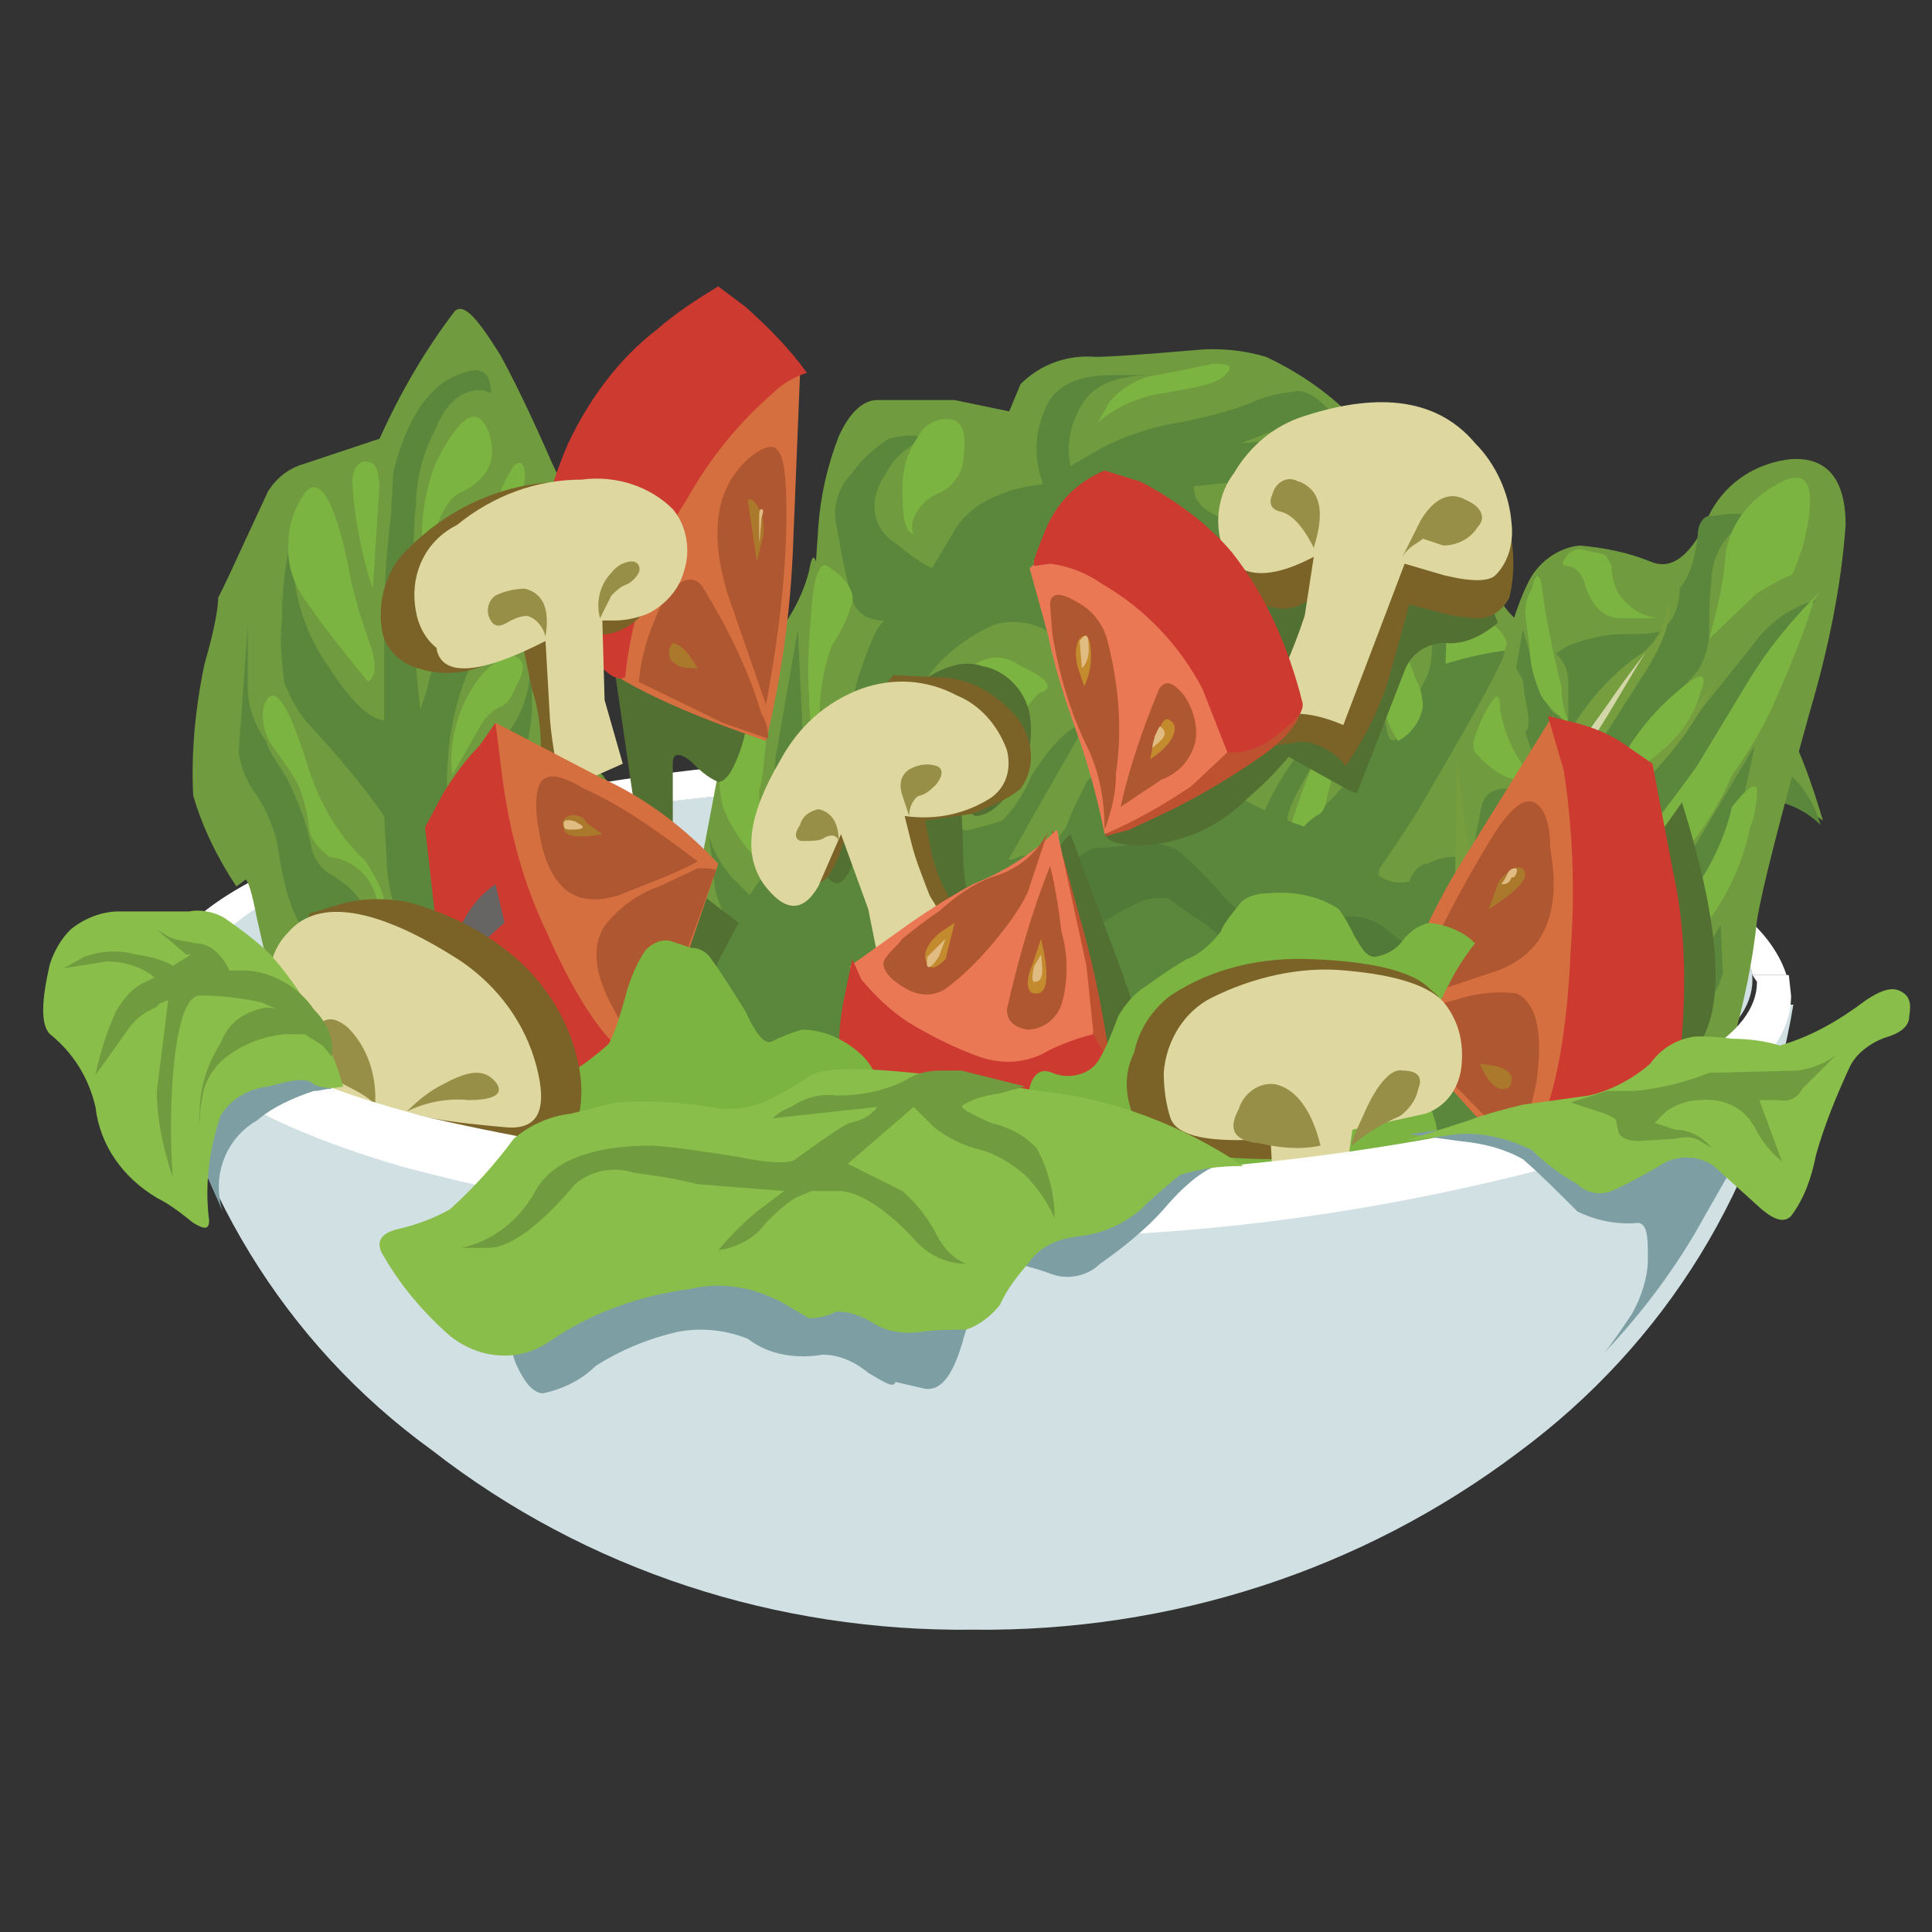 <?xml version="1.0" encoding="utf-8"?>
<!-- Generator: Adobe Illustrator 21.1.0, SVG Export Plug-In . SVG Version: 6.00 Build 0)  -->
<svg version="1.1" id="Layer_1" xmlns="http://www.w3.org/2000/svg" xmlns:xlink="http://www.w3.org/1999/xlink" x="0px" y="0px"
	 viewBox="0 0 85 85" enable-background="new 0 0 85 85" xml:space="preserve">
<rect x="0" y="0" width="85" height="85" fill="#333333" stroke="none"/>
<path fill="#D1E0E3" d="M67.1,37.1c6.7,1.6,10,3.6,10,6s-3.3,4.4-10,6c-7.9,1.8-16,2.7-24.1,2.5c-8.2,0.1-16.3-0.7-24.2-2.5
	c-6.7-1.7-10-3.7-10-6c0-2.3,3.3-4.3,10-6c7.9-1.8,16.1-2.7,24.2-2.5C51.1,34.4,59.2,35.3,67.1,37.1z"/>
<path fill="#FFFFFF" d="M78.6,42.9h-1.5c-0.3-2.2-3.7-4.2-10.3-5.9C59,35.3,51,34.5,43,34.6C35,34.4,27,35.3,19.3,37
	c-6.6,1.6-10.1,3.6-10.4,5.9H6.9c0.8-2.7,4.6-5,11.5-6.8c8-2,16.2-3,24.4-2.8c8.2-0.1,16.3,0.8,24.2,2.8
	C73.9,37.8,77.7,40.1,78.6,42.9z"/>
<path fill="#719B3F" d="M35.9,24.7l0.1-1.5c0.1-1.4,0.4-2.7,0.9-4c0.5-1.1,1.1-1.6,1.7-1.6H42l2.4,0.5l0.5-1.2
	c0.9-0.9,2.1-1.3,3.3-1.2c0.6,0,2.1-0.1,4.4-0.3c1-0.1,2.1,0,3.1,0.3c1.7,0.8,3.2,1.9,4.4,3.3l1.3,2.4l1.2-0.3
	c0.8,0.1,1,0.8,0.5,2.1c-0.4,1.4-1.6,2.4-3.1,2.4c-1.1,0.2-2.2,0-3.1-0.5c-0.4-0.3-1.1,0.3-2.3,1.7c-0.2,0.3-1.2,1.7-2.9,4.2
	c-0.8,1.4-1.9,2.5-3.3,3.2L47,36.9l-2.3,4c-0.7,0.9-1.3,1.3-2,1.1c-0.7-0.3-1.2-0.3-1.3,0c-0.1,0.3-0.5,1.2-1.6,3.3l-1.6,3.8
	c-0.9,2.1-1.6,3.8-2.1,4.8c-0.1,0.3-0.3,1.9-0.5,4.8c-0.2,2.2-0.2,4.5,0,6.7c0,1.3-0.3,2-1.1,2.3c-1.3,0.4-3.2,0.1-5.6-1.1
	c-3-1.4-5.3-3.9-6.6-7c0-6.7,1.3-11.3,3.8-13.9c0.8-1,1.4-2.1,1.6-3.3c0.2-1.1,0.6-1.7,1.2-1.9l1.6-0.7l1.1-5.8
	c-0.4-0.1-0.7-0.3-0.9-0.7c-0.4-0.6-0.1-1.5,0.9-2.5l2.3-2.5c0.8-1,1.4-2,1.7-3.2C35.7,24.5,35.8,24.4,35.9,24.7z"/>
<path fill="#5B873C" d="M39.4,23.9c0.5,0.4,1,0.8,1.6,1.1c0.3-0.5,0.6-1,0.9-1.5c0.4-0.8,1.2-1.4,2-1.7c0.6-0.3,1.3-0.4,2-0.5
	c-0.4-1-0.4-2.1,0-3.1c0.4-1.2,1.4-1.7,3.1-1.7h1.9c-0.5,0-0.9,0-1.3,0.1c-0.8,0.1-1.6,0.5-2,1.2c-0.5,0.8-0.7,1.8-0.5,2.7l1.2-0.7
	c1.1-0.6,2.3-1,3.5-1.2c1.1-0.2,2.3-0.5,3.3-0.9c0.6-0.3,1.3-0.4,2-0.5c0.6,0,1.4,0.7,2.3,2c-0.8-0.6-1.8-0.7-2.7-0.5l-2.1,0.8
	l1.3-0.1c1.1,0,2.1,0.5,2.8,1.3c0,0,0.7,0.8,1.6,2c0.2,0.3,0.6,0.4,0.9,0.4c0.6,0,1.2,0,1.7-0.1c-0.6,1.7-1.5,2.1-2.5,1.1
	c-1.3-1.3-2.1-2.1-2.3-2.1c-0.7-0.6-1.7-1-2.7-0.9l-2.9,0.3l0.1,0.5c0.3,0.5,0.8,0.8,1.3,0.9c1,0.3,2,0.5,3.1,0.7
	c0,0.2-1,0.3-3.1,0.3c-0.9,0-1.8-0.3-2.5-0.9c-0.6-0.4-1.4-0.5-2-0.1l-4,1.9l3.3,1.9c1.2,0.7,2.6,0.7,3.8,0
	c-1.6,1.5-2.9,2.3-3.8,2.3c-0.8-0.2-1.6-0.5-2.3-0.9c-0.7-0.6-1.8-0.8-2.7-0.5c-1.1,0.5-2.2,1.3-2.9,2.3c-1,1-1.8,2.3-2.3,3.8
	l-0.9,4l3.8-0.8c0.9-0.2,1.8-0.4,2.7-0.7c0.6-0.6,1-1.3,1.3-2c0.9-1.4,1.7-2.2,2.4-2.3l-2.4,4.2c-0.5,0.9-1,1.8-1.6,2.7
	c-0.6,0.7-1.5,1.1-2.4,1.1c-1.3,0-2.1-0.1-2.7-0.1c-0.6-0.1-1.2,0.3-1.5,0.8c-0.7,1.1-1.5,2.2-2.4,3.2c0.2,1,0.8,1,2,0
	c0.9-0.9,2.1-1.6,3.3-1.9c0.4,0.8,0,1.8-1.2,3.1c-0.5,0.6-2.7,3.6-6.4,8.8c-3.6,4.6-5.6,5.6-6.2,3.2c-0.4-1.9-0.3-3.9,0.4-5.8
	c0.6-1,1-2.1,1.3-3.2c-0.5-1.7-0.5-3.4-0.1-5.1c0.3-0.7,0.8-1.3,1.3-1.7l0.9-0.7l0.5,1.2c0.4,0.8,0.9,1.2,1.3,1.2
	c0.8,0,1.3-0.3,1.6-0.9c-1.2-0.7-2-1.9-2.1-3.3c0-0.4-0.1-1.1-0.3-2.3c0.1,0.8,0.5,1.6,1.1,2.3l2.3,2.3c1.1-0.6,1.3-1.7,0.7-3.3
	c-0.4-0.7-0.7-1.5-0.9-2.3c-0.2-0.8-0.3-1.6-0.1-2.4l0.9-5.2l0.3,6.2c0.1,0.9,0.6,1.7,1.3,2.1c0-1.8,0.3-3.5,0.8-5.2
	c0.2-0.9,0.5-1.8,0.9-2.7c0.1-0.3,0.3-0.6,0.5-0.8c-1,0-1.5-0.6-1.6-1.7c-0.3-1.2-0.4-2-0.5-2.5c-0.2-0.8,0.1-1.7,0.7-2.3
	c0.4-0.6,1-1.1,1.6-1.5c0.4-0.1,0.9-0.2,1.3-0.1h0.7c-0.9,0.2-1.7,0.8-2.1,1.6C38.2,21.9,38.3,23.2,39.4,23.9z"/>
<path fill="#7CB442" d="M41.8,30.2c1.1-1.3,2.1-1.6,3.1-0.9c1.3,0.6,1.5,1,0.8,1.2c-0.6,0.6-1,1.4-1.3,2.1c-0.8,1.3-1.5,2-2,2
	l-3.1,0.5C39.8,33.4,40.7,31.7,41.8,30.2z"/>
<path fill="#7CB442" d="M36.4,24.9c0.8,0.5,1.2,1.1,1.1,1.6c-0.2,0.7-0.5,1.3-0.9,1.9c-0.6,1.6-0.7,3.4-0.3,5.1
	c-0.5-0.8-0.7-1.8-0.7-2.8c-0.1-1.3,0-2.6,0.1-3.9C35.8,25.3,36.1,24.7,36.4,24.9z"/>
<path fill="#7CB442" d="M32.9,31.8c0.4,0.1,0.7,0.4,0.8,0.9c-0.1,0.7-0.1,1.4-0.3,2.1c0,1.4,0.4,2.8,1.1,4c-1.2-0.8-2.2-2-2.7-3.3
	c-0.2-0.9-0.2-1.8,0-2.7C32.1,32,32.5,31.7,32.9,31.8z"/>
<path fill="#7CB442" d="M42,18.5c0.4,0.2,0.5,0.7,0.4,1.5c0,0.7-0.4,1.4-1.1,1.7c-0.5,0.2-0.9,0.6-1.1,1.1c-0.1,0.2-0.1,0.5,0,0.7
	c-0.4-0.1-0.5-0.8-0.5-2c0-0.8,0.2-1.6,0.7-2.3C40.7,18.6,41.4,18.3,42,18.5z"/>
<path fill="#7CB442" d="M48.3,18.6l0.5-0.9c0.5-0.6,1.3-1.1,2.1-1.2c0.6-0.1,1.5-0.3,2.5-0.5c0.7,0,0.9,0.1,0.5,0.5
	c-0.4,0.4-1.1,0.5-2.7,0.8C50.3,17.4,49.2,17.8,48.3,18.6z"/>
<path fill="#7CB442" d="M48.5,24.1c0.3,0.2,0.7,0.3,1.1,0.4c0.2-0.1,0.4-0.2,0.7-0.3c0.4-0.1,0.8-0.1,1.2-0.3c0.7,0,1.4,0.3,2,0.7
	c0.7,0.5,0.8,0.8,0.3,0.9c-0.8,0-1.6,0-2.4,0.1c-0.8,0-1.5-0.3-2-0.8L48.5,24.1z"/>
<path fill="#7CB442" d="M41,40.1c-0.2,0.4-0.5,0.6-0.9,0.8c-0.6,0-1.2,0.3-1.6,0.7c-0.8,0.8-2,1-3.1,0.7c0.8-0.4,1.6-0.9,2.3-1.6
	c0.6-0.6,1.4-1,2.3-1.1C41,39.3,41.2,39.4,41,40.1z"/>
<path fill="#7CB442" d="M54.5,21.7h2.1c0.6,0,1.2,0.2,1.7,0.5c0.5,0.4,0.7,0.7,0.5,0.9c0,0.3-0.4,0.4-1.2,0.4
	c-0.7-0.1-1.4-0.3-2-0.8L54.5,21.7z"/>
<path fill="#719B3F" d="M9.6,26.3c0.1-0.2,0.4-0.8,0.9-1.9l1.3-2.8c0.4-0.6,0.9-1,1.6-1.2l3.3-1.1c0.9-2,2-3.9,3.3-5.6
	c0.4-0.4,1,0.3,2,1.9c0.5,0.9,1.3,2.5,2.3,4.8c0.6,1.2,0.8,2,0.5,2.5c-0.5,0.8-0.8,1.6-0.9,2.5c-0.1,0.9-0.1,1.8,0,2.7
	c0.1,0.4,0.3,1.5,0.5,3.3c0.3,1.3,0.4,2,0.5,1.9c0.4-0.4,0.9-0.1,1.6,0.8c0.7,0.9,1,1.3,0.8,1.3c-0.4,0.1-0.5,0.6-0.5,1.6
	c0,1.1,0.3,1.5,0.4,1.5c0.5-0.1,1.2,0.3,1.9,1.1c0.5,0.5,0.9,1,1.2,1.6c0.6,1.2,1.2,2.4,2,3.5c3.8,5.7,4.6,8.4,2.5,8.2
	c-1.5-0.2-3-0.3-4.6-0.3l-4.3,0.3c-2.6,0.1-5.1,0-7.6-0.4c-1.1-0.3-2.2-1.3-3.3-3.2c-1-1.7-1.9-3.6-2.5-5.5
	c-0.2-0.8-0.5-1.5-0.9-2.1c-0.1-0.4-0.2-0.9-0.3-1.3c-0.2-1.1-0.4-1.7-0.5-1.7l-0.4,0.3c-0.8-1.2-1.5-2.6-1.9-4
	c-0.1-1.9,0.1-3.9,0.5-5.8C9.5,27.5,9.6,26.6,9.6,26.3z"/>
<path fill="#5B873C" d="M17.3,20.8c0.6-2.5,1.7-4,3.1-4.4c0.8-0.3,1.2,0,1.2,0.9c-0.2-0.1-0.5-0.2-0.8-0.1c-0.6,0.1-1.2,0.6-1.6,1.6
	c-0.6,1.1-0.9,2.3-0.9,3.5c-0.1,0.4-0.1,1.7-0.1,3.9c0,1.9,0.1,3.5,0.3,5l0.3-0.9c0.2-1.2,0.9-2.4,1.9-3.1c0.4-0.2,0.8-0.8,1.2-1.7
	c0.3-0.9,0.7-1.8,1.1-2.7c0.4-0.5,0.8-0.9,1.1-0.9c0.1,0,0.3,0,0.4,0.1l-0.5,0.5c-0.3,0.2-0.4,0.5-0.5,0.8c-0.2,0.6-0.3,1.1-0.4,1.7
	c-0.1,0.6-0.4,1.2-0.7,1.7c-0.4,0.6-0.8,1.1-1.2,1.6c-0.9,1.6-1.4,3.4-1.5,5.2c-0.1,1.4,0,2.1,0.3,2.1c0.6-1.1,1.3-2.2,2.1-3.1
	c0.7-0.7,1.1-1.7,1.2-2.7l0.1-1.6v3.1c-0.1,1.5-0.6,3-1.3,4.3c-0.7,1.3-1.1,2.8-0.9,4.3c0.2,0.8,0.4,1.3,0.7,1.3
	c0.4-0.1,0.7-0.3,0.9-0.5c0.9-1.1,1.5-2.3,1.9-3.6c0.3-0.9,0.7-1.8,1.2-2.5l0.7-0.5l-0.7,1.7c-0.4,2.7-0.6,4.2-0.8,4.7
	c-0.5,2.1-1.1,3.1-1.7,3.2l0.8,1.5c0.2,0.5,0.5,1,0.9,1.3c1.6-0.2,2.9-1.2,3.5-2.7c0.3-0.9,0.4-1.9,0.5-2.8v-1.1l0.3,0.8
	c0.2,0.7,0.3,1.3,0.3,2c0,0.6,0,1.3-0.1,1.9c-0.2,0.7-0.4,1.5-0.8,2.1c-0.7,1.4-1.3,2.1-1.7,2.1l3.5-0.3c1.3-0.2,2.5-0.8,3.5-1.6
	l1.1,1.2l-0.1,3.5c-0.4,0.8-1.4,1.2-3.1,1.2c-2.6,0.5-5.3,0.6-7.9,0.5c-1.9-0.2-3.8-1-5.2-2.3l-2.3-2.3l2.5-0.1c1,0.1,2-0.3,2.7-0.9
	c-0.7-0.2-1.3-0.3-2-0.3c-1.3,0.1-2.6-0.4-3.6-1.3c-0.5-0.6-0.9-1.3-1.2-2L13.9,43l0.5,0.3c0.5,0.3,0.9,0.6,1.2,1.1
	c0.2,0.4,0.6,0.7,0.9,0.9c0.4,0.2,0.9,0.4,1.3,0.5c0.9,0.4,1.3,0.2,1.3-0.5l-2.7-2.5C15.1,42,14,41.4,13.5,41
	c-0.5-0.4-1-1.7-1.3-3.9c-0.2-0.8-0.5-1.5-0.9-2.1c-0.4-0.5-0.7-1.2-0.8-1.9l0.4-5.6v2.7c0,0.9,0.3,1.7,0.8,2.4
	c0.2,0.6,0.6,1.1,0.9,1.6c0.5,1,0.9,2,1.1,3.1c0.1,0.5,0.5,1,0.9,1.2c0.5,0.3,1,0.7,1.3,1.2c0.6,0.9,1.4,1.6,2.3,2.3l-0.7-1.6
	c-0.3-0.9-0.5-1.9-0.5-2.8l-0.1-1.7c-0.9-1.3-2-2.6-3.1-3.8c-0.6-0.6-1-1.3-1.3-2.1c-0.1-0.9-0.2-1.8-0.1-2.7c0-1,0.1-2.1,0.3-3.1
	l0.3-1.5l-0.1,1.9c0,1.7,0.6,3.4,1.6,4.8c0.9,1.4,1.7,2.2,2.4,2.3v-4.3c0-1.6,0.1-3.1,0.3-4.7L17.3,20.8z"/>
<path fill="#7CB442" d="M16.3,28.4c0.3,0.9,0.2,1.4-0.1,1.6c-0.9-1.1-1.8-2.2-2.7-3.5c-0.6-0.8-0.9-1.7-0.8-2.7
	c0-0.8,0.3-1.5,0.7-2.1c0.6-0.8,1.3,0.2,1.9,3.1C15.5,26,15.9,27.3,16.3,28.4z"/>
<path fill="#7CB442" d="M16.7,21.3l-0.3,4.6c-0.5-1.5-0.8-3.1-0.9-4.7c0-0.5,0.2-0.8,0.5-0.9C16.5,20.3,16.6,20.5,16.7,21.3z"/>
<path fill="#7CB442" d="M18.7,25.1c-0.3-1.6-0.1-3.3,0.5-4.8c1.1-2.1,1.8-2.5,2.3-1.3c0.4,1.2,0,2.1-1.3,2.7
	C19.6,22,19.1,23.1,18.7,25.1z"/>
<path fill="#7CB442" d="M18.7,27.4c0.5-1.3,1.2-2.4,2.1-3.3c0.5-0.6,0.9-1.3,1.1-2c0.1-0.6,0.4-1.1,0.7-1.6c0.3-0.3,0.5-0.1,0.5,0.5
	c-0.1,0.8-0.3,1.5-0.8,2.1C21.2,24.6,20,26,18.7,27.4z"/>
<path fill="#7CB442" d="M13,34.3c-0.5-0.8-0.9-1.3-1.1-1.6c-0.3-0.5-0.4-1.1-0.3-1.6c0.4-1.2,1.1-0.2,2,2.8c0.5,1.5,1.3,2.9,2.5,4
	c0.8,1.3,1,2,0.7,2.3l-0.3-0.9c-0.3-0.9-1.1-1.5-2-1.6c-0.4-0.3-0.8-0.7-0.9-1.2C13.5,35.4,13.2,34.7,13,34.3z"/>
<path fill="#7CB442" d="M19.9,34.1c-0.2-1.5,0.3-3.1,1.2-4.3c0.7-0.8,1.3-1.1,1.6-0.9c0.4,0.2,0.4,0.6,0,1.3
	c-0.2,0.5-0.4,0.8-0.7,0.9c-0.4,0.2-0.7,0.5-0.9,0.9C20.7,32.7,20.3,33.4,19.9,34.1z"/>
<path fill="#7CB442" d="M21.5,40.2c-0.3-1.1-0.1-2.3,0.5-3.3c0.3-0.8,0.5-1.6,0.7-2.4c0.1-0.5,0.3-0.8,0.5-0.8
	c0.8,0,0.8,0.9-0.1,2.7c-0.3,0.8-0.7,1.5-1.1,2.3C21.8,39.1,21.6,39.6,21.5,40.2z"/>
<path fill="#7CB442" d="M23.8,44.4c1-0.3,1.7-1.2,1.6-2.3c-0.1-0.8,0.2-1.5,0.8-2c0.5-0.4,0.8,0,0.9,0.9c0,1.4-0.7,2.7-2,3.3
	c-0.1,0.1-0.2,0.2-0.3,0.3C24.6,44.5,24.2,44.4,23.8,44.4z"/>
<path fill="#7CB442" d="M30.8,44c0.6,0.2,0.9,0.8,0.8,1.7c-0.1,0.8-0.4,1.6-0.9,2.3c-0.6,0.7-1.7,0.9-3.3,0.5l0.8-0.4
	c0.4,0,1-0.8,1.7-2.3c0.1-0.5,0.3-1,0.5-1.5C30.4,44,30.5,43.9,30.8,44z"/>
<path fill="#719B3F" d="M73,34.2c-2.3,0.6-4.4,1.7-6.3,3.1c-0.7,0.5-1.6,0.7-2.4,0.5c-1-0.1-1.9,0.3-2.7,0.9
	c-1.2,1.4-2.2,3.1-2.8,4.8c-0.6,1.4-1.2,2.7-2,4c-0.8,1-1.4,2-2,3.1c-0.9,1.6-2.3,2.8-4,3.5c-1.2,0.7-2.5,1.3-3.8,1.7
	c-1.4,0.3-2.9,0.2-4.3-0.3c-1.6-0.2-3.2-0.4-4.8-0.4c-0.8,0-1.6-0.4-2-1.2c-1-1.1-2.2-1.9-3.6-2.4c-1.5-0.8-1.7-1.5-0.7-2.1
	c1.1-0.6,2.1-1.3,3.1-2c1.5-1.3,3-2.7,4.4-4.2c0.6-0.6,1.7-0.6,3.3,0.1c1.2,0.6,2.4,1.1,3.8,1.5c0.9,0.1,1.9-0.2,2.7-0.7
	c0.9-1,1.5-2.1,1.9-3.3c0.5-1.8,1-3.6,1.2-5.5c0.4-2,0.8-3,1.3-3.2c4-1.3,6.5-2.8,7.4-4.6c0.9-1.8,1.4-2.8,1.5-3.1
	c0.5-0.7,1.2-0.8,2-0.1c0.7,0.7,1.4,1.5,2,2.4c0.5,0.7,1.3,1.2,2.1,1.2h5.9l4,3.6c0.5,0.4,1.2,1.9,2,4.6c-0.7-0.5-1.5-1-2.3-1.3
	C76.4,34,74.7,33.8,73,34.2z"/>
<path fill="#5B873C" d="M72.3,31.6c2,0.4,3.9,1.1,5.8,2c1,0.6,1.7,1.6,2,2.7c-0.6-0.6-1.4-1-2.3-1.1l-1.6,0.4
	c-0.8,0.1-1.7-0.1-2.4-0.5c-0.3-0.1-1.5-0.8-3.8-2.3c-1.5-0.9-2.5-1.3-2.8-1.2c-0.4,0.2-0.8,0.5-0.9,0.9c-0.3,0.6-0.7,1.3-1.1,1.9
	c-2,3.4-3.2,5-3.8,5c-1.3-0.4-2.8-0.5-4.2-0.3c-0.5,0.2-0.9,0.5-1.2,0.9L56,40.6l0.8-0.3c1,0,2,0.3,2.8,0.8c0.5,0.3,1.1,0.4,1.7,0.3
	c-0.4,0.3-0.9,0.5-1.5,0.7c-0.9,0.1-1.8,0-2.7-0.4c-0.8-0.3-1.9,0.1-3.3,1.1c-1.4,1.1-2.4,2.6-3.1,4.3l2.7-0.9
	c0.6-0.1,1.2-0.4,1.5-0.9c0.5-0.4,1.2-0.7,1.9-0.7c0.6,0,0.9,0.1,0.9,0.4h-0.9c-0.3,0-0.7,0.3-1.1,0.9c-0.3,0.5-0.7,0.9-1.2,1.2
	c-0.4,0.2-0.8,0.3-1.2,0.3c-0.3,0-0.6,0.1-0.8,0.4l-0.3,1.2c0,0.3,0,0.4,0.1,0.3c0.3-0.3,0.7-0.5,1.1-0.5c0.8-0.1,1.5,0.1,2.1,0.5
	h-0.9c-1.5,0-3.1,0.9-4.8,2.8c-0.8,0.9-2.9,1.7-6.2,2.4c-1.8,0.5-3.7,0.8-5.6,0.9c-0.7,0-3-1.3-6.8-4c-0.4-0.2-0.6-0.5-0.8-0.9
	c-0.1-0.2,0-0.4,0.2-0.5c0.1,0,0.1,0,0.2,0c1.6-0.7,3.1-1.7,4.4-2.8l3.5-3.3l-0.5,2c-0.3,1.3-0.4,2.6-0.4,3.9
	c0.7-0.7,1.3-1.5,1.7-2.4c0.6-1.3,1.9-2.2,3.3-2.3c0.5,0,1,0.1,1.3,0.4c0.5,0.3,0.5,0.4,0.3,0.4c-1-0.1-2,0.2-2.7,0.9
	c-0.7,0.5-1.2,1.2-1.5,2l0.8-0.1c0.6-0.1,1.2-0.3,1.7-0.5c1-0.5,1.9-1.2,2.7-2c0.3-0.4,0.9-0.7,1.5-0.5c0.6,0.1,0.7,0.2,0.3,0.4
	c-0.8,0.2-1.5,0.7-2.1,1.2c-0.8,0.5-1.1,0.9-0.9,1.1l1.6-0.3c1.3-0.3,2.5-1,3.3-2c0.3-0.5,0.5-1,0.5-1.6c0.2-0.8,0.5-1.5,0.9-2.1
	c0.4-0.7,0.8-1.4,0.9-2.1c0.2-1,0.4-1.8,0.5-2.5c0.2-1.3,0.6-2.6,1.1-3.8c0.3-0.6,0.8-1,1.5-1.1c0.3-0.1,0.6-0.1,0.9,0
	c-0.3,0.1-0.6,0.2-0.8,0.4c-0.5,0.3-0.9,0.7-1.2,1.2c-0.3,0.6-0.5,1.2-0.5,1.9v2.5c0.1,0.8,0,1.7-0.4,2.4c0.4-0.3,0.7-0.7,0.9-1.2
	c0.3-0.4,0.6-0.9,0.9-1.3c0.4-0.5,0.6-1,0.8-1.6c0.4-1.5,1.1-2.8,2-4c0.5-0.8,1.2-1.6,1.9-2.3l-0.4,1.2L57,35
	c-0.4,0.8-0.5,1.3-0.1,1.6c0.8-0.6,1.5-1.2,2.1-1.9c0.4-0.3,0.7-0.7,0.9-1.1v-1.1c-0.1-0.8-0.1-1.5-0.1-2c0-0.7,0.1-1.5,0.4-2.1
	l1.3-2.3l-0.5,2.3c-0.2,0.5-0.3,1.1-0.3,1.7c0,0.4,0.1,1.1,0.3,1.9c0.1,0.8,0.4,0.7,0.7,0.1s0.5-1.1,0.9-2c0.3-0.5,0.4-1,0.4-1.6v-2
	c0-0.6,0.2-1.1,0.4-1.6l0.3-0.4l-0.1,4.7l1.6-0.7c1-0.3,2,0.2,2.4,1.2C67.8,30,69.4,30.7,72.3,31.6z"/>
<path fill="#7CB442" d="M55.7,32.7c-0.9,0.5-1.4,1.9-1.6,4c-0.2,1.5-0.6,2.9-1.2,4.3c0.2-0.7,0.3-1.3,0.3-2c0-1.3,0.1-2.7,0.4-4
	c0.1-0.7,0.4-1.3,0.9-1.7c0.2-0.2,0.5-0.3,0.8-0.3L55.7,32.7z"/>
<path fill="#7CB442" d="M56.8,36.3c0.4-1.3,0.9-2.6,1.5-3.9l1.1-2.5l-0.7,3.5c0,0.4-0.1,0.9-0.3,1.6c-0.1,0.7-0.3,0.8-0.5,0.9
	c-0.3,0.2-0.5,0.4-0.7,0.7C57,36.7,56.9,36.7,56.8,36.3z"/>
<path fill="#7CB442" d="M62.4,25.2c0.1-0.1,0.3-0.2,0.4-0.3L62.3,26c-0.4,0.7-0.6,1.5-0.5,2.3c0.1,0.6,0.3,1.1,0.5,1.6
	c0.2,0.4,0.3,0.8,0.3,1.2c-0.1,0.6-0.5,1.2-1.1,1.5c-0.7-1.1-1-2.5-0.7-3.8c0.1-0.2,0.4-1.1,0.9-2.7C61.9,25.8,62.1,25.5,62.4,25.2z
	"/>
<path fill="#7CB442" d="M63.6,29.2l0.1-2.5c-0.1-0.5,0-1,0.1-1.5c0.3-0.3,0.4-0.3,0.7,0.3c0.2,0.3,0.4,0.7,0.5,1.1
	c0.1,0.3,0.3,0.6,0.5,0.8c0.5,0.2,0.8,0.7,0.9,1.2C65.5,28.7,64.6,28.9,63.6,29.2z"/>
<path fill="#7CB442" d="M44.4,45.6c0,0.4-0.7,0.8-1.7,1.1c-0.7,0.2-1.3,0.6-1.7,1.2c-0.2,0.2-0.4,0.4-0.5,0.7l0.5-0.9
	c0.4-0.7,0.9-1.3,1.6-1.7c0.4-0.4,0.9-0.5,1.5-0.4C44.2,45.4,44.3,45.5,44.4,45.6z"/>
<path fill="#7CB442" d="M44.3,48.1c0.1-0.3,0.2-0.6,0.4-0.9c0.4-0.6,0.9-1.1,1.6-1.3c0.6-0.3,1.3-0.5,2-0.5c0.4,0,0.8-0.2,1.1-0.5
	l0.8-1.5l-0.1,0.5c-0.1,0.5-0.3,0.9-0.5,1.3c-0.6,1-1.5,1.8-2.5,2.3c-0.7,0.2-1.3,0.4-2,0.5h-0.8L44.3,48.1z"/>
<path fill="#7CB442" d="M37.9,49.5c0-1,0.1-2,0.3-2.9c0.2-1.8,0.7-2.8,1.6-2.9c0.6,0,1.3,0,1.9,0.1l0.7,0.1l-0.8,0.4
	c-0.6,0.3-1.1,0.7-1.5,1.2c-0.5,0.9-1,1.8-1.3,2.8C38.3,49.1,38.1,49.5,37.9,49.5z"/>
<path fill="#7CB442" d="M52.9,44.2c0.3-0.5,0.6-1,0.9-1.5c0.6-0.8,1.6-1.3,2.7-1.3c1.5,0.1,2.4,0.4,2.7,0.8c-1-0.1-2.1,0.1-3.1,0.4
	c-0.9,0.2-1.8,0.6-2.5,1.1C53.3,43.8,53.1,44,52.9,44.2z"/>
<path fill="#719B3F" d="M71.2,57.2c-1.1,2-3.1,3.3-5.4,3.5c-3.4,0.5-7.5,1.1-12.2,1.6c-2.1,0.5-4.4,0.8-6.6,0.7
	c-1.5-0.4-2.2-2.3-2.1-5.9c0.2-3.2,1.2-3.9,3.1-2c2.3,2.2,3.8,2.7,4.4,1.5c2.4-4.2,4.4-8.7,6-13.3c0.6-1.8,1.4-3.5,2.3-5.1
	c0.9-1.3,1.7-2.5,2.3-3.6c1.7-2.9,2.7-4.7,3.1-5.6c0.3-1.1,0.6-2.3,1.1-3.3c0.4-0.9,1.3-1.6,2.3-1.7c1.1,0.1,2.1,0.3,3.1,0.7
	c0.9,0.4,1.7-0.2,2.4-1.6c0.6-1.6,2-2.7,3.8-2.9c1.6-0.1,2.4,0.9,2.4,2.9c-0.2,2.8-0.8,5.6-1.6,8.3c-1.3,4.7-2.1,7.8-2.3,9.1
	c-0.2,1.9-0.6,3.7-1.1,5.5c-0.4,0.9-1.1,2.6-2.3,5.1C72.9,53,72,55.1,71.2,57.2L71.2,57.2z"/>
<path fill="#5B873C" d="M74.7,23.5c0-0.5,0.3-0.8,0.5-0.8c0.4,0,0.7-0.1,1.1-0.1c0.4,0,0.4,0,0.3,0.4c-0.3,0.3-0.6,0.6-0.8,0.9
	c-0.3,0.5-0.5,1-0.5,1.6c-0.1,0.8-0.1,1.5-0.1,2.3c0,0.6-0.2,1.2-0.5,1.7c-1.3,1.5-2.1,2.3-2.1,2.4c-1.4,1.4-2.6,2.9-3.8,4.4
	c-0.9,1.3-1,1.9-0.3,1.6c1.5-0.9,2.8-2.1,3.8-3.5l4.8-6c0.7-1,1.7-1.7,2.8-2c-1.5,1.7-2.8,3.6-4,5.5c-2.6,3.9-4.6,6.2-5.9,6.7
	l-3.1,1.6l-0.5,0.9c-0.2,0.5,0.4,0.6,1.7,0.3c1.3-0.3,2.6-0.7,3.9-1.2c1-0.7,1.9-1.6,2.4-2.7l2.8-4.7c-0.8,4.1-1.7,6.5-2.5,7.2
	c-0.4,0.4-0.8,0.8-1.2,1.2c-1,0.6-2,1-3.1,1.3L65.5,44l-0.3,1.2c0.2,0.6,1.3,0.7,3.3,0.1l4.7-1.6c0.7-0.3,1.3-0.8,1.6-1.5l0.9-1.5
	l0.1,2.1c-0.4,1.5-1.6,2.5-3.8,2.8c-1.6,0.3-3.2,0.7-4.7,1.2c-0.7,0.3-1.4,0.7-2,1.2c-0.7,0.5-1.4,0.9-2.1,1.2l1.2,0.3
	c1.2,0.1,2.4,0,3.6-0.3c1.8-0.4,3.6-0.6,5.5-0.7c-2.7,2.9-5.4,5.7-8.2,8.2c-5.5,4.9-8.4,6.3-8.6,4c-0.1-4.6-0.2-7.4-0.3-8.2
	c0.1-1,0.4-1.9,0.9-2.7l0.4-0.5c0,0.4,0.2,0.6,0.7,0.7c0.5,0.3,1.2,0.3,1.7,0.1c0.4-0.1,0.4-0.4,0-1.1c-0.3-0.4-0.6-0.8-0.9-1.2
	c-0.2-0.3-0.4-0.7-0.4-1.1l-0.3-2.5l0.5,1.3c0.4,0.9,0.9,1.3,1.3,1.3c0.7,0.1,1.3-0.3,1.5-0.9l-0.9-2.5c-0.7-1.6-0.8-3.3-0.3-5
	c0.1-0.4,0.1-0.2,0,0.8c-0.2,1.3-0.1,1.9,0.3,1.7l0.7-0.4l0.3-1.3c0.1-0.7,0.5-1.2,0.9-1.2c0.4-0.2,0.8-0.3,1.2-0.3
	c0.2-0.1,0.4,0,0.5,0.2c0,0,0,0,0,0c0,0.1,0.1,0,0.3-0.5l0.3-1.5c0-0.2,0.1-0.4,0.1-0.5c0.1-0.4,0.5-0.7,0.9-0.7c0,0,0,0,0,0h1.2
	c0.3-0.5,0.4-1.1,0.1-1.6l-0.3-0.9c0.2-0.1,0.2-0.6,0-1.5l-0.1-0.8l-0.3-0.5l0.3-1.7l0.5,1.7c0.4,1.2,0.7,1.9,0.9,2
	c0.2,0.1,0.4,0.3,0.5,0.5l0.1-0.3V30c0-0.5-0.2-0.9-0.5-1.2c-0.1,0,0-0.1,0.5-0.4c0.8-0.3,1.6-0.5,2.4-0.5c0.5,0,1.1,0,1.6-0.1
	c0.6-0.4,0.9-1.1,0.9-1.9C74.5,25.1,74.6,24.3,74.7,23.5z"/>
<path fill="#769E3F" d="M74.1,42.9c-2.7,1.2-4.5,1.9-5.5,2.3c-0.8,0.3-1.6,0.9-2.1,1.6c-0.3,0.4-0.6,0.8-0.9,1.2h0.9
	c1.3,0.1,2.5,0.3,3.8,0.5c2.2,0.4,0.8,3.1-4.3,8.2c-4.8,4.8-7.1,5.1-7,0.9c0.2-1.8,0-3.7-0.5-5.5c-0.5-1-0.7-2.2-0.7-3.3l1.1-4
	c0.2,0.4,0.5,0.8,0.8,1.2c1,1.2,1.7,1.7,2.1,1.7c-0.4-0.3-0.8-1.1-0.9-2.7c-0.1-1.4-0.1-2.8,0.1-4.2l0.3-2.3l0.5,2.7
	c0.4,1.8,1,2.7,1.6,2.7c0.5,0,0.9-0.4,0.9-1.1c-0.1-1-0.2-2-0.3-2.9l0.1-6.6c0.6,5.7,1.3,7.5,2,5.5c0.4-1.5,0.8-2.6,1.1-3.2
	c0.6-1.3,1.3-2.6,2.1-3.8c0.7-1.1,1.6-2.1,2.7-2.9c0.5-0.3,0.8-0.7,1.1-1.2l0.3-1.2c0.2,0.8-0.3,2-1.3,3.5l-2.8,4.4
	c0.3-0.1,0.7-0.2,1.1-0.3c1.8-0.4,3.5-1.8,5.2-4.4c-0.8,1.8-1.9,3.4-3.3,4.7c-1.3,1-2.5,2-3.6,3.2c-0.5,0.6-1,1.3-1.5,2
	c-0.4,0.8,0.1,1.2,1.5,1.1c0.7-0.1,1.3-0.2,2-0.4c0.7-0.2,1.4-0.6,2-1.1c-1.1,1.2-2.5,2.2-4,2.7c-0.8,0.1-1.5,0.6-2,1.2
	c-0.4,0.6-0.2,0.9,0.5,0.9c1.4,0,2.7-0.2,4-0.5L74.1,42.9z"/>
<path fill="#7CB442" d="M70.6,24.4c0,0,0.1,0.1,0.3,0.5c0,0.4,0.1,0.8,0.3,1.2c0.4,0.6,1,1,1.7,1.1h-1.6c-0.7,0-1.3-0.5-1.6-1.6
	c-0.1-0.3-0.3-0.6-0.7-0.7c-0.3,0-0.3-0.1-0.1-0.4c0.2-0.3,0.5-0.4,0.8-0.3L70.6,24.4z"/>
<path fill="#7CB442" d="M67.8,25.6c0.2,1.5,0.5,3.1,0.9,4.6c0,0.6,0.1,1.2,0.4,1.7c-0.5-0.4-1-0.8-1.3-1.3c-0.3-0.7-0.5-1.4-0.5-2.1
	L67.1,27c0-0.4,0.1-0.8,0.3-1.1C67.5,25.3,67.7,25.2,67.8,25.6z"/>
<path fill="#7CB442" d="M66,31.2c0.2,1.2,0.7,2.2,1.5,3.1h-0.7c-0.5,0-1.2-0.4-1.9-1.2c-0.2-0.3,0-0.8,0.4-1.7
	C65.8,30.5,66,30.4,66,31.2z"/>
<path fill="#7CB442" d="M78.2,21.3c1.4-0.8,1.8,0.1,1.1,2.8c-0.3,0.8-0.4,1.2-0.5,1.2c-0.5,0.2-1,0.5-1.5,0.8l-2.1,2
	c0.3-1.1,0.6-2.3,0.7-3.5C76,23.2,76.9,22,78.2,21.3z"/>
<path fill="#7CB442" d="M73.6,30.6c1.2-1.1,1.6-1.1,1.2-0.1c-0.3,1.1-1,2-1.9,2.7c-1.8,1.5-2.4,1.8-1.7,0.9c0.2-0.4,0.4-0.9,0.5-1.3
	C72.3,31.9,72.9,31.2,73.6,30.6z"/>
<path fill="#7CB442" d="M74.6,33.8l2.3-3.8c0.9-1.5,2-2.8,3.2-4l-0.3,0.4c-0.4,1.4-1,2.8-1.6,4.2c-0.5,1.2-1.2,2.4-2,3.5
	c-0.8,1.9-2.1,3.6-3.6,5c-0.6,0.4-1.3,0.5-2,0.4l-0.9-0.3l2.4-2C72.4,36.8,73.2,35.7,74.6,33.8z"/>
<path fill="#7CB442" d="M76.2,35.5c0.7-0.9,1.1-1.1,1.1-0.7c0,0.5-0.1,1.1-0.3,1.6c-0.4,1.9-1.3,3.7-2.7,5.1c-0.8,1.1-1.5,1.5-2,1.2
	L71.8,42l2.7-2.8C75.3,38.1,75.9,36.8,76.2,35.5z"/>
<path fill="#D3D7A8" d="M70.4,32c-1.7,2.8-3,5.7-3.9,8.8c-0.4,2.1-1.2,5.1-2.1,9.1c-0.4,2.1-1.1,4.2-1.9,6.2
	c-0.6,1.3-1.8,2.3-3.2,2.5c-1.5,0.3-1.9-1.1-1.2-4.2c1.3-0.6,2.5-2.6,3.9-5.9c1.3-3.5,2.6-6.7,4-9.8c1.3-2.5,2.8-4.9,4.4-7.2
	c0.7-1.1,1.4-2,2-2.8C71.7,29.8,71.1,30.9,70.4,32z"/>
<path fill="#DBDDBB" d="M62,49.9l2.1-7.1c1-2.8,2.3-5.5,4-8c1-1.5,1.9-2.8,2.7-3.9l-1.1,1.7c-0.8,1.1-1.5,2.2-2.1,3.3
	c-1.3,2.9-2.3,5.9-3.1,9c-1.1,4.6-1.9,7.3-2.5,8c-0.4,0.5-0.7,0.4-0.5-0.4C61.5,51.6,61.7,50.7,62,49.9z"/>
<path fill="#5B873C" d="M28.2,42.8c0.7,0,1.4,0.1,2,0.4c0.4,0.1,1-0.4,1.6-1.6c0.4-0.9,0.9-1.8,1.5-2.7c0.3-0.4,0.8-0.7,1.3-0.7h2.7
	c0.5,0,0.9-0.1,1.3-0.3c0.3-0.3,0.7-0.6,1.1-0.8c0.4-0.3,0.8-0.6,1.2-0.9c0.4-0.2,0.8-0.1,1.5,0.3c0.6,0.3,1.1,0.6,1.6,1.1
	c0.2,0.2,0.5,0.3,0.8,0.1c0.3-0.1,0.6-0.1,0.9-0.1c0.3-0.1,0.7-0.5,1.2-1.2c0.4-1.1,0.8-1.7,0.9-2c0.2-0.3,0.8-0.4,2-0.5
	c1,0,1.5-0.2,1.6-0.7c0-0.1,0.4,0.1,1.2,0.7c1.3,0.9,2.8,1.7,4.3,2.3c1.3,0.4,2.5,1.2,3.5,2.1c0.4,0.4,0.9,0.6,1.5,0.5
	c0.5,0,1.3,0.7,2.1,2c1.2,1.8,2,3.9,2.3,6c0.1,0.5,0.2,1.3,0.3,2.3c0.1,0.7-0.4,1.3-1.1,1.3c0,0,0,0,0,0c-9.9,2.9-17.3,3.9-22.1,3.2
	c-1.3-0.2-5.4-0.3-12.5-0.3c-4.8,0.1-7.4-0.6-7.6-2c-0.3-1.8,0.2-3.7,1.5-5.1C25.9,44.9,27,43.8,28.2,42.8z"/>
<path fill="#517937" d="M51.8,37.4c0.7,0.6,1.4,1.3,2,2c0.7,0.8,1.6,1.3,2.7,1.3c0.3,0,1.1-0.1,2.4-0.3c0.7-0.2,1.4,0,2,0.4
	c0.4,0.4,1.1,0.8,2,1.5c0.6,0.4,1,0.9,1.3,1.5c0.5,1,0.9,1.9,1.2,2.9c-2.3-2.8-4-4.3-5-4.6c-0.6-0.2-1.2-0.3-1.9-0.3
	c-0.8,0.1-1.5,0.1-2.1,0.1c-0.5,0-1.1,0-1.6-0.1c-0.6-0.3-1.2-0.6-1.7-1.1c-1.1-0.7-1.6-1.1-1.7-1.2c-0.5,0-1,0-1.5,0.3
	c-0.9,0.4-1.7,1-2.4,1.6c-0.8,0.7-1.3,1.3-1.3,1.6c-0.4,1.3,0.3,1.9,1.9,1.6c0.9-0.2,1.7-0.5,2.5-0.9c0.8-0.2,1.7,0,2.3,0.5l3.1,2.3
	c0.9,0.6,1.4,0.9,1.6,0.9c0.5,0.2,1,0.2,1.5,0.1c1.2,0,2.3,0.4,3.2,1.2c-1.4,0.2-2.7,0.1-4-0.4c-1-0.3-2-0.7-2.9-1.2
	c-0.6-0.4-1.3-0.7-2-0.8c-2.1-0.7-3.3-0.9-3.8-0.5c-1,0.4-2,0.7-3.1,0.8l2,0.3c1.1,0.1,2.2,0.5,3.1,1.2l1.3,1.5
	c0.5,0.4,1,0.7,1.6,0.8c1.6,0.4,3.2,0.6,4.8,0.5c-0.9,0.9-2.2,1.5-3.5,1.6c-8.5-0.8-13.9-1.2-16.3-1.2c-3,0.4-5.3,0.6-6.7,0.8
	c-2.6,0.4-3.5,0.1-2.7-0.8c0.9-1.2,2.1-2.3,3.3-3.1c1.3-0.9,2.8-1.7,4.3-2.3c1.8-0.6,2.8-1.3,3.1-1.9c-0.1-1.1,0.3-2.1,0.9-2.9
	c0.5-0.6,1.2-1.2,2-1.5c0.4-0.3,0.9-0.4,1.2-0.5L44,40.2c-0.6,0.5-1,1.2-1.1,2c0,0.3,0,0.6-0.1,0.9l0.9-0.5c1.2-0.4,2.3-1.2,2.9-2.3
	c0.3-0.8,0.4-1.5,0.5-1.9c0.1-0.6,0.7-1.1,1.3-1.1c0.6,0,1.3-0.1,1.9-0.3C50.9,37.1,51.4,37.2,51.8,37.4L51.8,37.4z"/>
<path fill="#537033" d="M30.4,39l2.1,1.6l-0.9,1.7c-0.6,1.4-0.9,2.8-1.1,4.3c-0.2,1.4,0.2,2.9,1.1,4c0.7,0.9,1.7,1.4,2.8,1.6
	c1.6,0,3.2,0,4.8-0.3c2.3-0.2,3.4-0.4,3.3-0.7c2.6-8.3,3.9-12.7,4-13.3c0-0.3,0.1-0.7,0.3-0.9l0.3-0.3l1.3,3.5c1,2.6,1.7,4.6,2,5.9
	c0.4,1.9-1.8,4-6.8,6.4c-5.2,2.5-9.2,2.9-12.1,1.3c-2.6-1.4-3.6-4.4-2.9-8.8L30.4,39z"/>
<path fill="#537033" d="M54.4,24.9l2.4-0.9l0.9,1.3c0.5,0.8,0.9,0.9,0.9,0.3s1.1-1.2,2.8-1.2s2.8,0.1,3.3,0.7
	c0.5,0.7,0.9,1.5,1.2,2.3c-0.6,0.5-1.3,0.9-2.1,0.9c-0.9-0.1-1.7,0.4-2,1.2l-2.1,5.4l-0.3-0.1l-2.7-1.5c-0.6,0.7-1.2,1.3-1.9,1.9
	c-1.2,1.2-2.8,1.9-4.6,2c-1,0-1.5-0.2-1.6-0.5L54.4,24.9z"/>
<path fill="#537033" d="M29.6,36.7c-1.2-0.6-1.7-1.1-1.7-1.3l-1.1-7.6l1.2-3.1c1.6,0.6,3.1,1.3,4.6,2c0.2,0.8,0.3,1.7,0.3,2.5
	c0.1,0.8,0.1,1.7,0,2.5c-0.1,0.5-0.2,1-0.4,1.5c-0.3,0.8-0.6,1.2-0.9,1.2c-0.5-0.2-0.9-0.6-1.2-0.9c-0.5-0.4-0.8-0.4-0.8,0.1v3.2
	L29.6,36.7z"/>
<path fill="#537033" d="M42.3,35.5l0.1,2.7c0.1,1.2,0.4,2.3,0.9,3.3l-2.3,2l-2.7-8l-0.7,2.3c-0.4,1.1-0.8,1.3-1.2,0.8
	c-0.5-0.7-0.7-1.7-0.5-2.5c0.5-1.7,1.4-3.2,2.7-4.4c1.9-2,3.4-2.8,4.6-2.4c1.1,0.2,1.9,1.1,2.1,2.1c0.2,1.2-0.1,2.4-0.8,3.3
	c-0.5,0.8-1.1,1.2-1.6,1.2L42.3,35.5z"/>
<path fill="#537033" d="M72.3,37.7l1.7-2.4c1.6,5.1,1.9,8.6,0.9,10.4c-1,1.9-2.1,2.7-3.5,2.4L72,37.3L72.3,37.7z"/>
<path fill="#D66F40" d="M28.6,19.2c0.6-1.2,1.5-2.2,2.5-2.9c0.3-0.2,0.6-0.3,0.9-0.3l3.2,0.4l-0.3,7.4c-0.1,3-0.5,5.9-1.2,8.8
	c-4.4-1.5-7.1-2.9-8-4L28.6,19.2z"/>
<path fill="#CC3A30" d="M35.5,16.4c-0.6,0.2-1.1,0.5-1.5,0.9c-1.5,1.3-2.8,2.9-3.8,4.7c-1.5,2.3-2.4,5-2.7,7.8
	c-0.4,0.2-0.9-0.2-1.7-1.2c-0.4-0.7-0.9-1.2-1.6-1.6l-0.8-0.3c0.1-2.5,0.6-4.9,1.6-7.2c0.9-1.9,2.2-3.7,3.9-5
	c0.8-0.7,1.7-1.3,2.7-1.9l1.2,0.9C33.8,14.4,34.7,15.3,35.5,16.4z"/>
<path fill="#AE5730" d="M33.7,31L32,26.1c-0.8-2.7-0.5-4.6,0.9-5.9c0.6-0.5,1.1-0.7,1.3-0.4c0.3,0.3,0.4,1.2,0.4,2.8
	C34.6,25,34.3,27.8,33.7,31z"/>
<path fill="#AE5730" d="M33.5,31.4c0.2,0.3,0.3,0.7,0.3,1.1l-2-0.7L28.1,30c0.1-0.9,0.3-1.8,0.7-2.7c0.2-0.6,0.5-1.1,0.9-1.5
	c0.5-0.4,0.9-0.4,1.2,0C32,27.6,32.9,29.4,33.5,31.4z"/>
<path fill="#AB792B" d="M33.6,23.5l-0.3,1.2L32.9,22c0.1-0.1,0.3,0,0.5,0.4C33.6,22.7,33.6,23.1,33.6,23.5z"/>
<path fill="#AB792B" d="M30.7,29.4c-0.5,0-0.9,0-1.2-0.4c-0.1-0.2-0.1-0.5,0.1-0.7c0.1,0,0.4,0.1,0.7,0.5L30.7,29.4z"/>
<path fill="#E0BB82" d="M33.5,22.8c-0.1,1.4-0.1,1.4-0.1-0.1c0-0.1,0-0.3,0.1-0.3C33.6,22.4,33.6,22.5,33.5,22.8z"/>
<path fill="#7B6328" d="M44.4,31.2c1,0.9,1.3,2.4,0.5,3.5c-0.6,0.5-1.4,0.8-2.1,1.1l-2.1,0.3l0.3,1.5c0.2,0.8,0.5,1.5,0.9,2.1
	c0.5,0.6,0.8,1,0.8,1.1L41,41.8c-0.6-1.1-1.3-2.2-2-3.3c-0.8-1.3-1.4-2.6-2-4c0-1.2,0.3-2.3,1.1-3.2c0.4-0.6,0.8-1.1,1.2-1.6l2,0.1
	C42.5,29.8,43.6,30.4,44.4,31.2L44.4,31.2z"/>
<path fill="#7B6328" d="M35.2,39l0.3-4.8c0.3-0.8,0.7-1.5,1.2-2.1c0.8-1,1.1-0.3,0.9,2c-0.2,2.3-0.6,3.8-1.3,4.6
	C36,38.9,35.6,39.1,35.2,39z"/>
<path fill="#DED8A0" d="M44.3,33c0.2,0.8,0,1.6-0.7,2.1c-1.1,0.7-2.4,1-3.8,0.8l0.3,1.2c0.2,0.8,0.5,1.5,0.8,2.3l0.8,1.3L40,41.6
	c-0.5,0.2-0.9,0.6-1.3,0.9l-0.5-2.5l-1.2-3.3L36,39c-0.7,1.2-1.5,1.1-2.4-0.1c-0.9-1.3-0.7-3,0.7-5.4c0.8-1.5,2-2.6,3.6-3.2
	c1.4-0.5,2.9-0.4,4.2,0.3C43.1,31,43.9,31.9,44.3,33z"/>
<path fill="#978F48" d="M40,35.9c-0.1-0.3-0.2-0.6-0.3-0.9c-0.2-0.6,0-1,0.4-1.2c0.4-0.2,0.8-0.2,1.1-0.1c0.3,0.1,0.3,0.4,0,0.8
	c-0.2,0.2-0.4,0.4-0.7,0.5C40.3,35,40,35.4,40,35.9z"/>
<path fill="#978F48" d="M36.9,37c-0.1-0.3-0.4-0.3-0.7-0.1C36,37,35.7,37,35.3,37c-0.3,0-0.4-0.3-0.1-0.7c0.1-0.4,0.4-0.6,0.8-0.7
	C36.5,35.7,36.9,36.1,36.9,37z"/>
<path fill="#7B6328" d="M53.6,23.7l5.2-2c4.7,0.3,7.2,0.6,7.5,1.1c0.3,1.1,0.4,2.3,0.1,3.5c-0.2,0.4-0.6,0.8-1.2,0.9
	c-0.7,0-1.4-0.1-2-0.3L62,26.6l-0.8,2.9c-0.4,1.5-1.1,2.9-2,4.2c-0.3-0.4-0.7-0.7-1.2-0.9c-0.4-0.2-0.8-0.2-1.2-0.1l-0.7,0.1
	l-0.5-1.5l3.1-2.3l0.3-4l-1.2,1.2c-0.5,0.5-1.2,0.7-1.9,0.5l-1.1-0.4L53.6,23.7z"/>
<path fill="#DED8A0" d="M57.8,24.5c-2.1,1.1-3.4,0.9-4-0.4c-0.4-1.1-0.2-2.4,0.5-3.3c0.7-1.2,1.8-2.1,3.1-2.5
	c3.4-1.1,5.9-0.7,7.5,1.2c0.9,0.9,1.5,2.2,1.6,3.5c0.1,0.8-0.1,1.7-0.7,2.3c-0.3,0.3-1.1,0.3-2.3,0l-1.7-0.5l-2.7,7.1
	c-0.7-0.3-1.4-0.5-2.1-0.5h-1.5c0.8-1.4,1.4-2.8,1.9-4.3L57.8,24.5z"/>
<path fill="#978F48" d="M57.8,24.1c-0.5-1-1-1.5-1.5-1.6c-0.4-0.1-0.5-0.4-0.3-0.8c0.1-0.4,0.5-0.7,0.9-0.6c0.1,0,0.2,0.1,0.3,0.1
	C58.1,21.6,58.3,22.5,57.8,24.1z"/>
<path fill="#978F48" d="M61.7,24.5l0.8-1.6c0.6-1,1.3-1.3,2-0.9c0.7,0.3,0.9,0.8,0.5,1.2c-0.3,0.5-0.9,0.8-1.5,0.8
	c-0.3-0.1-0.6-0.2-0.9-0.3C62.4,23.9,62,24,61.7,24.5z"/>
<path fill="#7B6328" d="M26,24.1l1.6,0.5c1.1,0.4,1.4,1,1.1,1.7c-0.5,1.2-1.7,1.8-2.9,1.6l-0.1,5.9h-1.9V33c0-0.9-0.1-1.8-0.4-2.7
	l-0.4-1.9L21.9,29c-1.1,0.6-2.3,0.8-3.5,0.4c-0.8-0.2-1.5-0.9-1.6-1.7c-0.2-1.3,0.2-2.7,1.2-3.6c1.9-1.9,4.5-3,7.2-2.9l0.4,0.9
	l-0.3,0.9C25.3,23.4,25.5,23.9,26,24.1z"/>
<path fill="#DED8A0" d="M20.1,23.1c1.6-1.3,3.5-2,5.5-2c1.5-0.2,3,0.3,4,1.3c0.6,0.7,0.8,1.8,0.5,2.7c-0.2,0.8-0.8,1.5-1.6,1.9
	c-0.5,0.2-1,0.3-1.5,0.3h-0.5l0.1,3.5l0.8,2.8l-2.7,1.2c-0.2-1-0.4-2-0.5-3.1L24,28.2c-2.9,1.5-4.6,1.6-4.8,0.3
	c-0.5-0.4-0.8-1-0.9-1.6C18,25.3,18.7,23.8,20.1,23.1z"/>
<path fill="#978F48" d="M23.2,27.1c-0.1,0-0.4,0-0.9,0.3c-0.5,0.3-0.7,0-0.8-0.3c-0.1-0.3,0-0.7,0.3-0.9c0.4-0.2,0.9-0.3,1.3-0.3
	c0.8,0.2,1.1,0.9,0.9,2.1C23.9,27.6,23.6,27.2,23.2,27.1z"/>
<path fill="#978F48" d="M26.4,27.2c-0.2-0.7,0-1.5,0.5-2c0.2-0.3,0.6-0.5,0.9-0.5c0.3,0,0.4,0.3,0.3,0.5c-0.1,0.2-0.3,0.4-0.5,0.5
	c-0.3,0.1-0.5,0.3-0.7,0.5L26.4,27.2z"/>
<path fill="#D66F40" d="M21.8,42.5c-0.7-1.4-1.1-2.9-1.2-4.4l0.1-1.5l1.1-4.8l4.6,2.4c2,0.9,3.7,2.2,5.2,3.8l-1.7,5
	c-0.8,2.2-1.7,4.2-2.9,6.2L21.8,42.5z"/>
<path fill="#CC3A30" d="M21.8,31.8l0.3,2.4c0.3,2.3,0.9,4.6,1.9,6.7c1.5,3.4,2.9,5.4,4.3,5.9L28,47.4c-0.3,0.6-0.6,1.1-1.1,1.6
	c-0.8,0.9-1.3,1.9-1.6,3.1c-1.3-0.4-2.7-1.9-4-4.3c-1.1-2.2-1.9-4.5-2.1-7l-0.5-4.4l0.8-1.5c0.5-0.8,1-1.5,1.6-2.1L21.8,31.8z"/>
<path fill="#AE5730" d="M30.7,37.9c-1.1,0.6-2.3,1-3.5,1.5c-2,0.6-3.1-0.4-3.5-2.9c-0.2-1.1-0.1-1.8,0.1-2.1
	c0.3-0.4,0.9-0.3,1.9,0.3C27.5,35.5,29.1,36.7,30.7,37.9z"/>
<path fill="#AE5730" d="M31.5,38.3l-2.9,8c-0.7-0.5-1.2-1.1-1.6-1.9c-0.9-1.6-1-2.9-0.3-3.8c0.6-0.7,1.4-1.3,2.3-1.6l1.7-0.8
	C31.1,38.2,31.4,38.2,31.5,38.3z"/>
<path fill="#AB792B" d="M25.8,36.2l0.7,0.5c-1.1,0.2-1.7,0.1-1.7-0.3c-0.1-0.2,0-0.4,0.2-0.5c0,0,0,0,0,0
	C25.3,35.8,25.7,35.9,25.8,36.2z"/>
<path fill="#AB792B" d="M28.8,42.2c-0.2,1.3-0.5,1.8-0.9,1.3c0-0.3,0-0.5,0.4-0.9L28.8,42.2z"/>
<path fill="#E0BB82" d="M25.4,36.2c0.4,0.2,0.3,0.3-0.3,0.3c-0.3,0-0.3-0.1-0.3-0.3S25.3,36.1,25.4,36.2z"/>
<path fill="#676464" d="M21.8,38.9l0.4,1.7c-0.6,0.5-1.1,1-1.6,1.6c-0.3,0.5-0.6,0.9-0.9,1.3c-0.4,0.4-0.6,0.5-0.8,0.5
	c-0.2,0-0.1-0.5,0.3-1.5c0.3-0.7,0.7-1.4,1.2-2C20.7,39.9,21.2,39.3,21.8,38.9z"/>
<path fill="#BE512F" d="M54.9,28.2l2.4,2.7c0,0.7-0.6,1.5-1.7,2.3c-1.3,0.9-2.6,1.7-4,2.4l-1.9,0.9l-1.1,0.3L54.9,28.2z"/>
<path fill="#EB7855" d="M48.7,24c1.2,0.2,2.3,0.6,3.3,1.2c1.4,0.9,2.4,2.3,2.7,3.9c0,1.4-0.3,2.7-0.7,4l-1.6,1.5
	c-1.2,0.8-2.4,1.5-3.8,2.1c-0.3-1.5-0.7-3-1.2-4.4c-0.5-1.4-1-2.9-1.3-4.4l-0.8-2.9l1.2-1.1C47.3,23.8,48,23.8,48.7,24z"/>
<path fill="#CC3A30" d="M48.6,20.7l1.6,0.5c1.5,0.8,2.9,1.8,4,3.1c1.5,1.9,2.5,4.2,3.1,6.6c0.1,0.4-0.3,0.8-1.2,1.5
	c-0.5,0.4-1,0.6-1.6,0.7L54,33.1l-1.1-2.8c-1-1.9-2.5-3.5-4.4-4.6c-0.7-0.5-1.5-0.8-2.3-0.9l-0.7,0.1c-0.1-0.1,0.1-0.6,0.5-1.6
	C46.5,22.1,47.4,21.2,48.6,20.7z"/>
<path fill="#AE5730" d="M46.2,26.6c0-0.5,0.4-0.6,1.2-0.1c0.6,0.3,1.1,0.9,1.3,1.6c0.5,1.9,0.7,3.9,0.4,5.9c0,0.9-0.2,1.7-0.5,2.5
	c0-1.2-0.2-2.4-0.7-3.5c-0.8-1.6-1.3-3.3-1.6-5.1L46.2,26.6z"/>
<path fill="#AE5730" d="M49.3,35.5c0.4-1.8,1-3.5,1.7-5.2c0.3-0.4,0.6-0.3,1.1,0.3c0.4,0.6,0.6,1.3,0.5,2c-0.2,0.8-0.7,1.4-1.5,1.7
	L49.3,35.5z"/>
<path fill="#C48B2E" d="M47.7,30.2c-0.1-0.3-0.2-0.6-0.3-0.9c-0.1-0.5-0.1-0.9,0.1-1.2c0.3-0.3,0.5-0.1,0.5,0.8
	C48,29.3,47.9,29.8,47.7,30.2z"/>
<path fill="#C48B2E" d="M50.6,33.4c0.1-0.4,0.1-0.7,0.3-1.1c0.3-0.7,0.4-0.8,0.7-0.5C51.8,32,51.7,32.7,50.6,33.4z"/>
<path fill="#E0BB82" d="M47.5,28.2c0.3-0.4,0.4-0.3,0.4,0.4c0,0.3-0.1,0.6-0.3,0.8L47.5,28.2z"/>
<path fill="#E0BB82" d="M51.1,32c0.3,0.3,0.1,0.5-0.4,0.9c0-0.2,0.1-0.4,0.1-0.5C51,32,51,31.9,51.1,32z"/>
<path fill="#BE512F" d="M45.8,50.4l0.5-13.9l0.5,1.3l0.8,2.9c0.6,2.1,1,4.3,1.3,6.4c0.3,1.2,0.3,2.5-0.1,3.8L45.8,50.4z"/>
<path fill="#EB7855" d="M46.5,36.5l1.3,6l0.3,2.9c-0.4,1.4-1,2.7-1.9,3.9c-1.1,1.1-2.8,1.3-4,0.3C41,48.9,40,48,39.2,46.9
	c-0.6-0.7-1.1-1.4-1.5-2.3l-0.3-2.1l2.1-1.5c1.1-0.8,2.2-1.5,3.3-2.1C44.3,38.3,45.5,37.5,46.5,36.5z"/>
<path fill="#CC3A30" d="M37.4,49.3c-0.6-1.7-0.6-3.5-0.3-5.2l0.4-1.9l0.4,0.9c0.6,0.7,1.3,1.4,2.1,1.9c1,0.6,2,1.1,3.1,1.5
	c0.9,0.3,1.8,0.3,2.7-0.1c0.7-0.4,1.5-0.7,2.3-0.9l0.4,0.7c0.3,0.7,0.4,1.5,0.5,2.3c0.2,0.8,0.2,1.7,0,2.5c-2.5,1.5-4.5,2.2-5.9,2
	c-1.6-0.3-3.2-1-4.4-2.1L37.4,49.3z"/>
<path fill="#676464" d="M38.2,51.9c1.1,0.1,2.2,1.1,3.3,3.1c1.2,2,1.6,3.1,1.2,3.5c-0.4,0.5-1,0.7-1.6,0.4c-0.9-0.3-1.7-0.9-2.3-1.7
	c-0.8-0.9-1.3-2.1-1.3-3.3C37.4,52.4,37.6,51.8,38.2,51.9z"/>
<path fill="#AE5730" d="M43.6,38.6c1.1-0.3,2-1,2.5-2l-0.9,2.7c-0.4,0.8-1,1.6-1.6,2.3c-0.6,0.7-1.3,1.4-2,1.9
	c-0.6,0.4-1.3,0.3-1.9-0.1c-0.8-0.5-1-1-0.7-1.3c0.2-0.3,0.5-0.5,0.7-0.8c0.5-0.4,1-0.8,1.6-1.2C42.1,39.4,42.8,38.9,43.6,38.6z"/>
<path fill="#AE5730" d="M46.2,38.1c0,0,0.3,1.1,0.5,2.9c0.3,1,0.3,2.2,0,3.2c-0.2,0.6-0.8,1.1-1.5,1.1c-0.6-0.1-0.9-0.4-0.9-0.9
	C44.8,42.2,45.4,40.1,46.2,38.1z"/>
<path fill="#C48B2E" d="M42,40.6l-0.4,1.6c-0.5,0.5-0.8,0.5-0.9-0.1c0-0.4,0.3-0.8,0.7-1.1L42,40.6z"/>
<path fill="#C48B2E" d="M45.8,41.3c0.4,1.7,0.3,2.5-0.3,2.4c-0.3,0-0.4-0.5-0.1-1.2L45.8,41.3z"/>
<path fill="#E0BB82" d="M40.8,42.1l0.8-0.8l-0.3,0.8C40.9,42.7,40.7,42.7,40.8,42.1z"/>
<path fill="#E0BB82" d="M45.5,43.2c-0.1,0-0.1-0.3,0-0.7l0.3-0.5C45.9,42.8,45.9,43.2,45.5,43.2z"/>
<path fill="#D66F40" d="M70.8,35.4l0.5,1.3c0.4,1.7,0.5,3.5,0.3,5.2L69,52.3c-1.8-1-3.3-2.3-4.7-3.9l-3.2-3.5
	c0.9-2.7,2.1-5.3,3.6-7.6l3.6-5.8L70.8,35.4z"/>
<path fill="#CC3A30" d="M71.6,53.9C71,53,70,52.4,69,52.3c-0.6-0.1-1.2-0.3-1.6-0.8L67,50.9c1.2-1.6,1.9-4.6,2.1-9
	c0.2-2.7,0.1-5.4-0.3-8l-0.7-2.4l1.2,0.3c0.8,0.2,1.5,0.5,2.1,0.9l1.3,0.9l0.9,4.7c0.6,2.7,0.6,5.5,0.3,8.3
	C73.8,49.2,73,51.7,71.6,53.9z"/>
<path fill="#AE5730" d="M62,44c1-2.5,2.2-4.8,3.6-7.1c0.8-1.3,1.4-1.8,1.9-1.6c0.4,0.2,0.7,0.8,0.7,2c0.5,2.8-0.2,4.6-2.3,5.4L62,44
	z"/>
<path fill="#AE5730" d="M61.3,45l0.7-0.5l2-0.5c0.9-0.3,1.8-0.4,2.7-0.3c0.9,0.4,1.2,1.7,0.9,3.9c-0.2,1-0.5,2-0.9,2.9L61.3,45z"/>
<path fill="#AB792B" d="M65.9,38.9c0.1-0.3,0.4-0.5,0.7-0.7c0.3-0.1,0.5,0,0.5,0.3s-0.5,0.8-1.6,1.5L65.9,38.9z"/>
<path fill="#AB792B" d="M65.1,46.8l0.7,0.1c0.4,0.1,0.7,0.3,0.7,0.5s0,0.5-0.3,0.5C65.9,48,65.5,47.7,65.1,46.8z"/>
<path fill="#E0BB82" d="M66.3,38.5c0.1-0.3,0.3-0.3,0.4-0.3c0.1,0.1,0,0.3-0.1,0.4c0,0,0,0-0.1,0c-0.1,0.3-0.3,0.3-0.4,0.3
	C66,38.9,66.1,38.9,66.3,38.5z"/>
<path fill="#7CB442" d="M23.8,50.7c0-0.9,0.3-1.8,0.7-2.7c0.3-0.5,0.7-0.9,1.2-1.2c0.4-0.3,0.8-0.6,1.1-0.9c0.3-0.6,0.5-1.3,0.7-2
	c0.2-0.8,0.5-1.5,0.9-2.1c0.3-0.3,0.7-0.5,1.1-0.4l0.9,0.3c0.4,0,0.7,0.2,0.9,0.5c0.5,0.7,1,1.5,1.5,2.3c0.5,1.1,0.9,1.5,1.2,1.3
	c0.4-0.2,0.9-0.4,1.3-0.5c1,0,2,0.5,2.7,1.2c0.8,0.9,0.8,1.6-0.1,2c-2.4,1.3-3.9,2-4.4,2.1c-2.3,1-4.7,1.6-7.2,1.7
	c-2.1,0-3-0.2-2.9-0.5C23.7,51.3,23.9,50.9,23.8,50.7z"/>
<path fill="#7CB442" d="M52.2,42.2c0.6-0.2,1.1-0.7,1.5-1.2c0.2-0.5,0.6-0.9,0.9-1.3c0.3-0.3,0.8-0.4,1.2-0.4
	c1.1-0.1,2.2,0.1,3.1,0.7c0.3,0.4,0.5,0.8,0.7,1.2c0.3,0.5,0.5,0.9,0.9,0.9c0.5-0.1,0.9-0.3,1.2-0.7c0.3-0.4,0.7-0.7,1.2-0.8
	c0.8,0.1,1.5,0.4,2,0.9c-0.4,0.5-0.8,1.1-1.1,1.7c-0.6,1.1-1,2.2-1.2,3.3c0,0.9,0.2,1.8,0.5,2.7c0.3,0.8,0,1.5-0.9,2
	c-1.3,0.8-4.5,1-9.4,0.5c-4.9-0.4-7.5-1.4-7.6-2.9c0-1.3,0.4-1.9,1.1-1.6c0.7,0.3,1.6,0.1,2-0.5c0.2-0.3,0.5-0.9,0.9-2
	c0.3-0.5,0.7-1,1.2-1.3C50.7,43.2,51.2,42.8,52.2,42.2z"/>
<path fill="#7B6328" d="M13.9,42.6c-0.3,0-0.4-0.3-0.4-0.9l0.1-1.5l1.3-0.4c1-0.3,2.1-0.3,3.1-0.1c1.4,0.4,2.8,1,4,1.9
	c1.4,1,2.5,2.4,3.1,4c0.4,1.1,0.6,2.2,0.4,3.3c-0.2,0.6-0.7,1.1-1.2,1.5c-0.7,0.5-2.2,0.5-4.4-0.1L19,52.7c-1.3,0.3-2.6-0.6-2.9-1.9
	c-0.6-1.6-1-3.2-1.3-4.8L13.9,42.6z"/>
<path fill="#DED8A0" d="M13,46.2c-1.4-2.2-1.5-4-0.3-5.2c1.3-1.5,3.9-1.1,7.6,1.3c1.6,1.1,2.8,2.7,3.3,4.6c0.5,1.9,0.1,2.8-1.3,2.7
	c-1.1-0.1-2.2-0.2-3.3-0.4l-1.2-0.3l-0.4,0.5c-0.2,0.4-0.4,0.8-0.4,1.2c0,0.6-0.2,1.2-0.5,1.7c-1-0.1-1.8-0.6-2.5-1.2l-0.7-0.8
	l0.5-3.1L13,46.2z"/>
<path fill="#978F48" d="M16.5,48.7c0-0.2-0.4-0.5-1.2-0.9c-0.8-0.4-1.3-0.8-1.6-1.2c-0.2-0.5-0.1-1.1,0.3-1.5
	c0.4-0.4,0.8-0.3,1.3,0.1C16.2,46.1,16.6,47.4,16.5,48.7z"/>
<path fill="#978F48" d="M17.9,48.9c0.5-0.5,1-0.9,1.6-1.2c1.1-0.6,1.8-0.7,2.3-0.1c0.4,0.5,0,0.8-1.2,0.8
	C19.7,48.3,18.7,48.5,17.9,48.9z"/>
<path fill="#7B6328" d="M63.3,44.4c-2.2,2.3-4.6,4.5-7.1,6.6c-3.6,0-5.6-0.5-6.2-1.6c-0.5-1-0.6-2.1-0.1-3.1c0.2-1,0.8-1.9,1.6-2.5
	c1.8-1.2,4-1.7,6.2-1.6c2.6,0.1,4.3,0.5,5.1,1.2c0.3,0.3,0.5,0.4,0.5,0.5C63.3,44,63.3,44.2,63.3,44.4z"/>
<path fill="#DED8A0" d="M51.5,49.2c-0.2-0.6-0.3-1.3-0.3-2c0.1-1.4,0.9-2.7,2.1-3.3c1.8-0.9,3.9-1.4,5.9-1.2
	c2.3,0.2,3.8,0.7,4.4,1.5c0.6,0.8,0.8,1.7,0.7,2.7c-0.1,1-0.7,1.8-1.6,2.1l-3.2,0.7l-0.3,2.1L56,52l-0.1-1.9
	C53.2,50.3,51.8,50,51.5,49.2z"/>
<path fill="#978F48" d="M58.1,50.4c-0.9,0.2-1.8,0.1-2.7-0.1c-1.1-0.1-1.4-0.6-0.9-1.5c0.2-0.7,0.9-1.2,1.6-1.1
	C57,47.9,57.7,48.8,58.1,50.4z"/>
<path fill="#978F48" d="M59.6,50.3c-0.3,0.3-0.1-0.2,0.5-1.5c0.6-1.3,1.2-1.8,1.6-1.7c0.7,0,0.9,0.3,0.7,0.8
	c-0.1,0.5-0.4,0.9-0.8,1.2C60.9,49.4,60.2,49.8,59.6,50.3z"/>
<path fill="#D1E0E3" d="M77.8,44.2h1.1c-1.3,7.9-5.6,14.9-12.1,19.7c-6.9,5.2-15.3,7.9-24,7.8c-8.6,0.1-17-2.6-23.8-7.9
	C12.5,59.1,8.2,52,6.9,44.1H8c2.9,2.8,7.4,5,13.7,6.7c7,1.8,14.2,2.7,21.4,2.7c7.2,0.1,14.3-0.8,21.3-2.7C70.6,49.2,75,47,77.8,44.2
	z"/>
<path fill="#FFFFFF" d="M77.1,42.9h1.6l0.1,0.9c0,2.9-3.5,5.4-10.4,7.5c-8.3,2.2-16.9,3.3-25.4,3.1c-8.6,0.2-17.2-0.9-25.4-3.1
	c-7.1-2.1-10.6-4.6-10.6-7.5l0.1-0.9h2L9,43.2c0,2.3,3.3,4.3,10,6c7.9,1.8,16.1,2.7,24.2,2.5c8.1,0.1,16.2-0.7,24.1-2.5
	c6.7-1.7,10-3.7,10-6L77.1,42.9z"/>
<path fill="#7D9FA3" d="M8.2,45.7c1.5-0.5,3.1-0.2,4.4,0.7c0.7,0.4,1.4,0.9,2,1.5c-0.3,0-0.5,0.1-0.8,0.1c-0.9,0.3-1.8,0.7-2.5,1.3
	c-1.4,0.8-2,2.5-1.5,4l-1.2-2.7C8.2,49,8,47.4,8.2,45.7z"/>
<path fill="#7D9FA3" d="M22.6,56.8c0.1-1.2,0.5-2.3,1.1-3.3c1-1.2,4.2-2.1,9.8-2.7c3.3-0.5,6.6-0.7,9.9-0.8
	c3.5,0.2,7.1,0.6,10.6,1.2c-0.7,0-1.7,0.7-2.8,2c-0.8,0.9-1.8,1.7-2.8,2.4c-0.5,0.5-1.3,0.7-2,0.5c-1.1-0.4-1.7-0.5-1.7-0.5
	c-0.7,0-1.2,0.2-1.3,0.5c-0.4,1-0.8,2-1.1,3.1c-0.4,1.3-0.9,2-1.6,1.9l-1.3-0.3c-0.1,0.3-0.5,0-1.2-0.4c-0.6-0.5-1.3-0.8-2-0.8
	c-1.2,0.2-2.4,0-3.3-0.7c-1-0.4-2.1-0.5-3.1-0.3c-1.3,0.3-2.5,0.8-3.6,1.5c-0.6,0.6-1.4,1-2.3,1.2c-0.4,0-0.8-0.4-1.2-1.3
	C22.3,59,22.3,57.9,22.6,56.8z"/>
<path fill="#7D9FA3" d="M71.5,50.7c1.8-0.3,3.7-0.5,5.5-0.7l-2,3.5c-1.2,2.2-2.7,4.2-4.4,6c0.4-0.5,0.8-1.1,1.2-1.7
	c0.4-0.7,0.7-1.6,0.7-2.4c0-0.9,0-1.5-0.4-1.6c-0.9,0.1-1.9-0.1-2.7-0.5c-0.9-0.9-1.7-1.7-2.4-2.3c-0.9-0.5-1.8-0.7-2.8-0.8L62,49.9
	l3.5-0.5c1.1,0.1,2.1,0.3,3.1,0.8C69.5,50.6,70.5,50.8,71.5,50.7z"/>
<path fill="#8ABE4B" d="M30.4,56.7c-2.2,0.3-4.3,1-6.2,2.3c-1.4,1-3.3,0.8-4.6-0.4c-1.1-1-2-2.1-2.7-3.3c-0.4-0.6-0.2-1,0.5-1.2
	c0.9-0.2,1.7-0.5,2.4-0.9c1-0.9,2-2,2.8-3.1c0.7-0.6,1.6-1,2.5-1.1l2-0.5c1.6-0.1,3.1,0,4.7,0.3c0.7,0,1.4-0.1,2-0.4
	c0.4-0.2,1-0.5,1.9-1.1c0.9-0.5,4.2-0.3,10,0.7c3.2,0.3,6.3,1.5,9,3.3c-1,0-1.9,0.1-2.8,0.4c-0.6,0.5-1.2,1-1.7,1.5
	c-0.8,0.7-1.8,1.1-2.8,1.2c-0.8,0.1-1.6,0.4-2.1,1.1c-0.5,0.6-1,1.2-1.3,1.9c-0.4,0.5-0.9,0.9-1.5,1.1c-0.7,0-1.3,0-2,0.1
	c-0.7,0.1-1.5,0-2.1-0.4c-0.5-0.3-1-0.5-1.6-0.5c-0.4,0.2-0.8,0.3-1.2,0.3l-1.2-0.7C33.1,56.6,31.7,56.4,30.4,56.7z"/>
<path fill="#8ABE4B" d="M72.6,46.8c0.5-0.7,1.2-1.1,2-1.2c0.4,0,0.9,0,1.6,0.1c0.7,0,1.5,0.1,2.1,0.3c1.4-0.4,2.6-1.1,3.8-2
	c0.6-0.4,1.1-0.6,1.5-0.4c0.4,0.2,0.5,0.5,0.4,1.1c0,0.4-0.3,0.7-0.9,0.9c-0.7,0.2-1.4,0.7-1.7,1.3c-0.6,1.3-1.1,2.5-1.5,3.9
	c-0.2,1-0.5,1.9-1.1,2.7c-0.3,0.3-0.7,0.2-1.3-0.3l-2.1-1.9c-0.7-0.5-1.7-0.5-2.4,0c-0.7,0.4-1.4,0.8-2.1,1.1
	c-0.5,0.2-1.1,0.1-1.5-0.3c-0.7-0.4-1.4-0.9-2-1.5c-1-0.5-2.2-0.8-3.3-0.7l-2.3,0.3l2.8-0.9c0.8-0.3,1.6-0.5,2.4-0.7l2.9-0.4
	C70.8,48,71.8,47.5,72.6,46.8z"/>
<path fill="#8ABE4B" d="M15.1,47.8c-0.4,0.1-0.9,0.1-1.3-0.1c-0.3-0.3-0.9-0.2-2,0.1c-0.9,0.1-1.7,0.6-2.1,1.3
	c-0.5,1.5-0.7,3-0.5,4.6c0,0.4-0.2,0.4-0.7,0.1c-0.5-0.4-1-0.8-1.6-1.1c-1.5-0.9-2.5-2.3-2.7-4c-0.3-1.3-1-2.4-2-3.2
	c-0.4-0.4-0.4-1.4,0-3.1c0.2-0.6,0.5-1.1,0.9-1.5c0.6-0.5,1.4-0.8,2.1-0.8h3.1c0.5-0.1,1.1,0,1.6,0.3c0.7,0.5,1.4,1,2,1.6
	C13.4,43.7,14.5,45.7,15.1,47.8z"/>
<path fill="#719B3F" d="M11.4,44.4c0.3-0.1,0.5-0.1,0.8,0l-0.7-0.3c-0.9-0.2-1.8-0.3-2.7-0.3c-0.6,0-1,1.2-1.2,3.6
	c-0.1,1.5-0.1,2.9,0,4.4c-0.4-1.2-0.7-2.5-0.7-3.8l0.5-4c-0.2,0.1-0.4,0.1-0.5,0.3c-0.5,0.2-0.9,0.5-1.2,0.9l-1.5,2.1
	c0.2-1,0.5-1.9,0.9-2.8c0.3-0.5,0.6-0.9,1.1-1.2L6.8,43c-0.6-0.5-1.4-0.7-2.1-0.7l-1.9,0.3l0.9-0.5C4.5,41.8,5.3,41.8,6,42
	c0.9,0.1,1.5,0.4,1.6,0.5L8.4,42H8.2l-1.3-1.1l0.5,0.3c0.4,0.2,0.8,0.2,1.2,0.3c0.6,0,1.1,0.4,1.5,1.2h0.8c1.2,0.1,2.3,0.8,2.9,1.7
	c0.6,0.6,0.9,1.3,0.8,2.1L14.2,46l-0.8-0.5h-0.9c-0.9,0.1-1.7,0.4-2.4,0.9c-0.6,0.4-1.1,1.1-1.2,1.9c-0.1,0.4-0.1,0.8-0.1,1.2
	c-0.1-1.3,0.2-2.5,0.9-3.6C10,45.1,10.6,44.6,11.4,44.4z"/>
<path fill="#719B3F" d="M25.3,52.1c-1.6,1.9-2.9,2.8-3.8,2.8h-1.2c1.4-0.3,2.5-1.2,3.2-2.4c0.7-1.4,2.5-2.1,5.2-2.1
	c1.3,0.1,2.5,0.3,3.8,0.5c1.4,0.3,2.3,0.3,2.5,0.1c1.5-1.1,2.3-1.6,2.4-1.6c0.5-0.1,0.9-0.3,1.2-0.7l-4.6,0.5
	c0.2-0.2,0.5-0.4,0.8-0.5c0.6-0.4,1.3-0.6,2-0.5c1.1,0,2.1-0.2,3.1-0.7c0.4-0.3,1-0.4,1.5-0.4h0.9l2.8,0.7l-1.1,0.3
	c-0.6,0.1-1.1,0.2-1.6,0.5c-0.3,0.1,0.3,0.4,1.2,0.8c0.8,0.2,1.4,0.5,2,1.1c0.5,0.9,0.8,2,0.8,3.1c-0.3-0.7-0.8-1.4-1.3-1.9
	c-0.7-0.6-1.4-1-2.3-1.2c-0.6-0.2-1.2-0.5-1.7-0.9l-0.9-0.9l-2.9,2.5l2.4,1.2c0.7,0.6,1.2,1.3,1.6,2.1c0.3,0.5,0.7,0.9,1.2,1.1
	c-0.9,0-1.7-0.4-2.3-1.1c-1.3-1.4-2.5-2.1-3.3-2.1h-1.2l-0.7,0.3c-0.5,0.3-0.9,0.7-1.3,1.1c-0.5,0.7-1.3,1.1-2.1,1.2
	c0.5-0.6,1.1-1.2,1.7-1.7l1.2-0.9c-1.3-0.1-2.6-0.2-3.8-0.3c-1.2-0.3-2.1-0.4-2.8-0.5C27,51.3,26,51.5,25.3,52.1z"/>
<path fill="#719B3F" d="M71.1,49.3c0-0.1-0.4-0.3-1.1-0.5l-0.9-0.3l1.6-0.5h1.2c1.1-0.1,2.3-0.4,3.3-0.8l3.9-0.1
	c0.6-0.1,1.2-0.3,1.7-0.7c-0.7,0.7-1.2,1.2-1.5,1.5c-0.2,0.4-0.6,0.6-1.1,0.5h-0.8l0.3,0.8l0.7,1.9c-0.5-0.4-0.9-0.9-1.2-1.5
	c-0.5-0.9-1.4-1.3-2.4-1.2c-0.5,0-1.1,0.2-1.5,0.5l-0.5,0.5l0.9,0.3c0.6,0,1.2,0.3,1.6,0.8l-0.5-0.3c-0.3-0.2-0.7-0.2-1.1-0.1
	l-1.6,0.1c-0.4,0-0.8-0.1-0.9-0.4L71.1,49.3z"/>
</svg>
